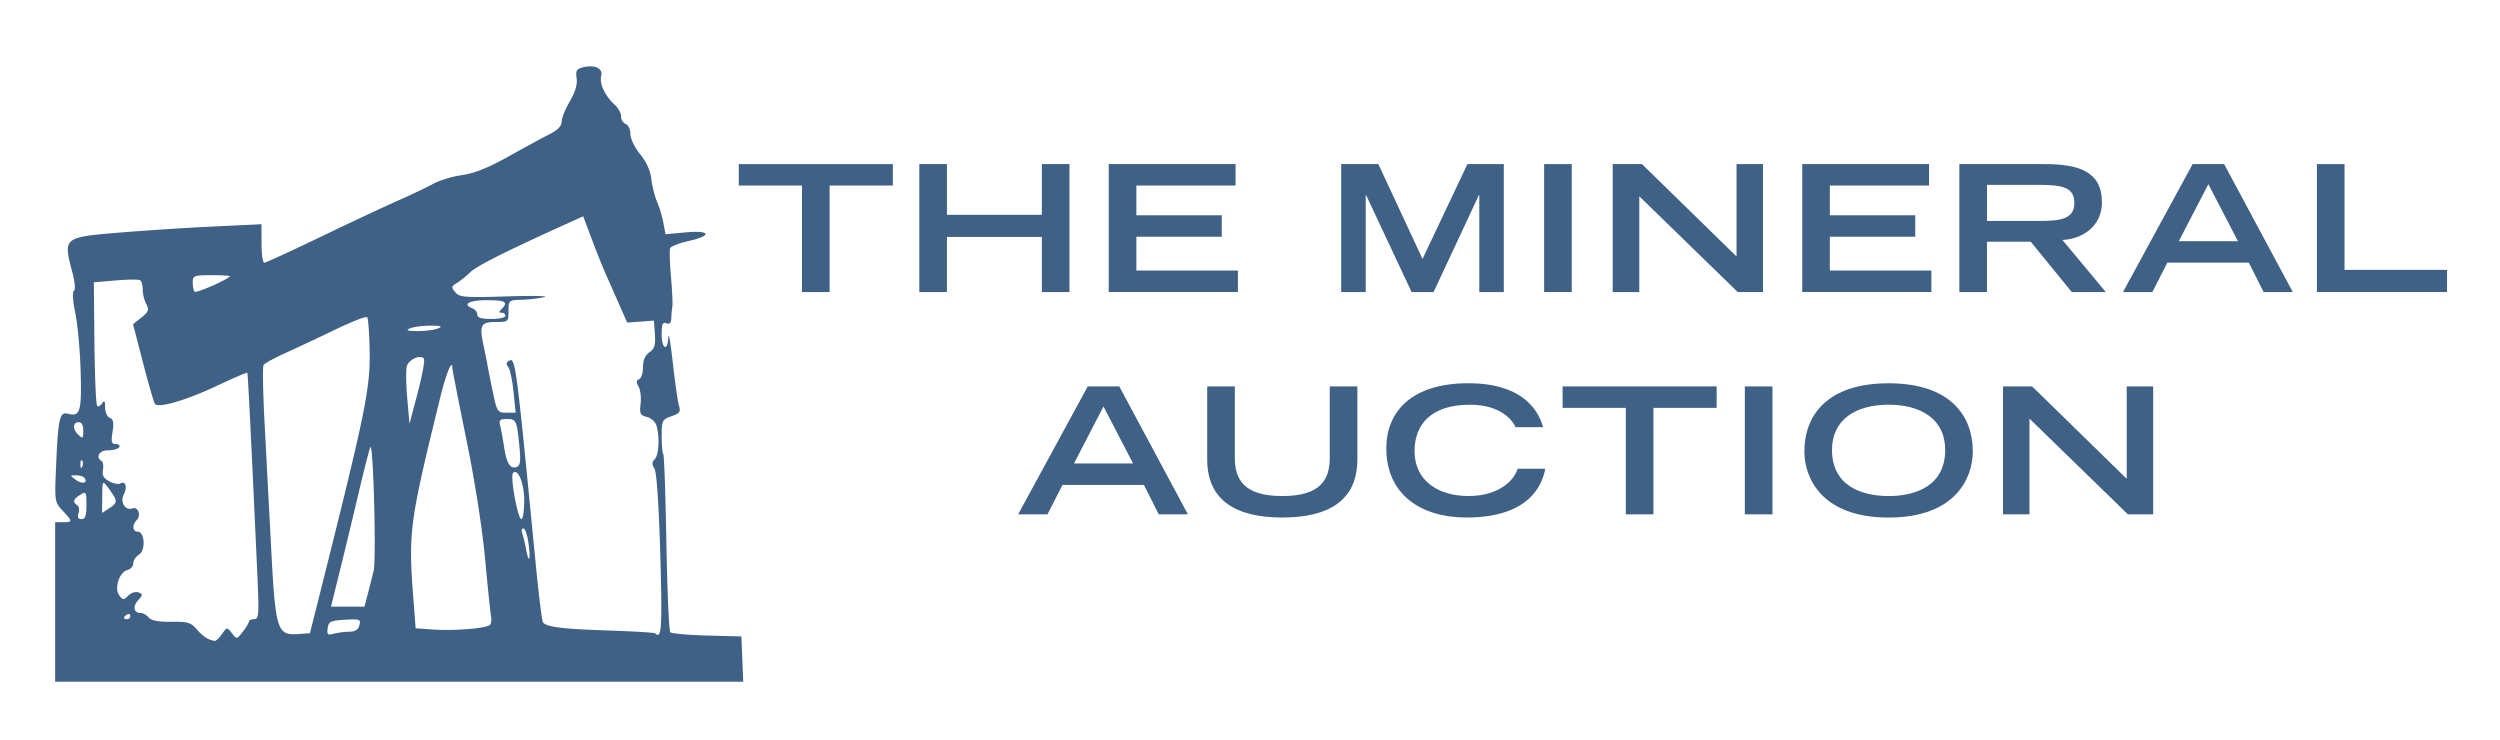 <svg xmlns="http://www.w3.org/2000/svg" width="720" height="213" viewBox="0 0 2564 758.34"><defs><style>.a{fill:#3f6186;}</style></defs><title>logo</title><path class="a" d="M56.57,617.28V535.5h8c10,0,10-.78-0.34-11.86-8.32-8.94-8.35-9.17-6.55-49.27,2-45.39,3.66-52.29,11.79-50.16,12.77,3.34,14.4-2,13.24-43.17-0.61-21.59-3.07-48.65-5.48-60.14-2.6-12.42-3.17-21.63-1.41-22.72s1-9-1.7-19.35c-9.43-35.45-9.25-35.6,48.77-40.4,26.13-2.16,69.52-5,96.41-6.24l48.91-2.31V249.6c0,10.85,1.28,19.73,2.84,19.73s27.9-12.08,58.53-26.85S396,211,409,205.26s28.89-13.25,35.18-16.78,19.63-7.58,29.66-9c12.78-1.81,27.18-7.59,48.2-19.35,16.49-9.23,35.39-19.49,42-22.81q12-6,12-12.61c0-3.61,3.77-13,8.37-20.85,5.55-9.48,7.91-17.42,7-23.62-1.14-7.74-.05-9.67,6.33-11.27,12.14-3,20.87,1,18.85,8.75s4,20.66,13.64,29.37c3.71,3.36,6.74,8.81,6.74,12.12s2.16,6.85,4.81,7.86,4.81,5.69,4.81,10.39,4.33,13.8,9.94,20.61c6.42,7.79,10.5,16.85,11.52,25.58,0.87,7.44,3.49,17.85,5.83,23.15a117,117,0,0,1,6.45,21.5l2.2,11.87,20.52-1.92c25.81-2.41,27.78,3.34,3,8.88-9.61,2.15-18.08,5.5-18.81,7.45s-0.32,15.08.92,29.19,1.87,27.82,1.41,30.47a109.33,109.33,0,0,0-1.08,11.93c-0.17,5-1.7,6.56-5.06,5.27-3.79-1.46-4.81.94-4.81,11.32,0,15.5,6.21,18,6.85,2.75,0.24-5.73,2.29,6.17,4.56,26.46s5.13,40.14,6.36,44.13c1.88,6.1.65,7.8-7.77,10.74-9.48,3.31-10,4.36-10,20.28,0,9.23.73,17.52,1.63,18.42s2.34,41.83,3.2,91,2.67,90.44,4,91.79,18.31,2.87,37.69,3.38l35.23,0.92,0.94,23.25,0.94,23.25H56.57V617.28Zm171.09,32.87c5.09-7.18,5.14-7.18,10.17-.8s5.11,6.34,11.24-1.6c3.4-4.41,6.21-9.1,6.25-10.42s2.46-2.41,5.38-2.41c4.78,0,5.1-4.49,3.23-45.7-6.4-140.83-9.65-206.15-10.28-207-0.39-.53-14.89,5.7-32.21,13.85-30.63,14.41-58.72,22.57-62.51,18.16-1-1.2-6.51-20.11-12.18-42l-10.31-39.84,8.6-6.86c7.37-5.88,8.08-7.84,5-13.66A37.34,37.34,0,0,1,146.36,297c0-4.42-1.2-8.78-2.67-9.69s-12.75-.81-25.07.23l-22.4,1.88,0.63,62.27c0.35,34.25,1.6,63.24,2.79,64.43s3.5,0,5.15-2.56c2.26-3.57,3-2.55,3,4.2,0,4.92,2.2,9.74,4.84,10.76,3.63,1.39,4.31,4.87,2.8,14.33-1.66,10.37-1.08,12.49,3.41,12.49,3,0,4.52,1.44,3.43,3.21s-6.23,3.21-11.41,3.21c-9.07,0-13.25,6.88-6.65,11,1.53,0.94,2.14,5.06,1.36,9.14-1,5.45.69,8.55,6.54,11.68,4.38,2.34,9.44,3.34,11.25,2.22,5.25-3.25,7.57,3.73,3.66,11-4.21,7.87,1.46,17.28,8.73,14.49,5.72-2.19,9.34,7.15,4.6,11.88-5,5-4.55,12,.81,12,7.28,0,8.46,19.14,1.46,23.51-3.25,2-5.9,6.06-5.9,9s-2.68,6-6,6.83c-8.37,2.19-13.75,18.7-8.45,25.95,3.77,5.15,4.46,5.18,9.32.32,2.91-2.91,7.55-4.36,10.41-3.27,4.68,1.8,4.65,2.55-.4,8.13-5.81,6.42-4.36,13,2.88,13,2.33,0,6,2.08,8.07,4.63,2.62,3.16,10,4.54,23.16,4.35,16.92-.24,20.17.74,26.22,7.88s12,10.92,18.53,11.75C221.64,657.25,224.85,654.12,227.66,650.15ZM332.79,590c41.69-166.48,46.83-191.79,46.33-228.33-0.26-18.87-1.42-35.26-2.57-36.41s-15.53,4.41-32,12.35-39.41,18.74-51.08,24-22.08,10.95-23.15,12.67-0.61,28.24,1,58.92,4.65,88.26,6.73,127.95c4.52,86,6,90.71,28.6,89l11.22-.84Zm25.66,57.77c5.79,0,9-2.11,10.16-6.62,1.59-6.08.48-6.5-14.86-5.61-14.71.85-16.7,1.82-17.66,8.62-0.94,6.64-.08,7.4,6.41,5.66A75.89,75.89,0,0,1,358.45,647.79Zm318.74-79.21c-1.47-51-3.73-84.56-6-88.11-2.68-4.3-2.6-6.73.34-9.67,4.16-4.16,5.15-21.82,1.9-33.95-1.11-4.14-5.34-8.1-9.88-9.24-7-1.75-7.77-3.39-6.55-13.59,0.76-6.38-.18-14.32-2.1-17.63-2.61-4.51-2.48-6.4.52-7.48,2.2-.8,4-6.3,4-12.23,0-7.25,2.16-12.29,6.62-15.41,5.29-3.71,6.41-7.43,5.61-18.57l-1-13.94-13.7,1-13.7,1-8.25-18.69-13.93-31.52c-3.12-7.06-9.56-23.16-14.3-35.8l-8.63-23-19.87,9c-61.76,28-89.42,42-96.29,48.68a92.86,92.86,0,0,1-13.73,11c-5.38,3.17-5.51,4.15-1.27,9.26s9.52,5.57,52.89,4.22c26.48-.82,43.82-0.47,38.53.79a141.4,141.4,0,0,1-23.25,2.66c-13.37.37-13.63,0.6-13.63,11.6s-0.29,11.22-12.93,11.22c-15.51,0-17.1,3-12.66,24.08,1.85,8.8,3.72,18.17,4.15,20.81s2.81,14.55,5.29,26.46c4.33,20.82,4.86,21.65,14,21.65h9.48l-2.2-21.51c-1.21-11.83-3.65-23.25-5.41-25.37-2.15-2.59-2.09-4.55.16-5.94,7.32-4.53,7.27-4.89,28,207.67,3.06,31.37,6.37,58.34,7.36,59.93,3.08,5,19.3,7.06,67.35,8.63,25.55,0.84,47.08,2.14,47.84,2.9C678.56,656.14,679.35,643.81,677.18,568.58Zm-174.44,72c1.11-1.72,1.5-5.5.87-8.39s-3.33-29.07-6-58.17c-3-32.16-10.54-80.53-19.31-123.34-7.94-38.74-14.44-71.86-14.44-73.6,0-9.52-6.41,6.25-12.28,30.18-32.13,131.08-33,137.78-27.32,210.7l2,26.31,16.37,1.24C465.35,647.2,500.31,644.33,502.74,640.55Zm-369.2-9c0-1.87-1.44-2.5-3.21-1.41s-3.21,2.62-3.21,3.4,1.44,1.41,3.21,1.41A3.32,3.32,0,0,0,133.54,631.52Zm243.81-23.06c1.94-7.5,4.59-18,5.87-23.25,2.85-11.73-.45-133.44-3.43-126.67-1.17,2.65-6.7,24.29-12.29,48.1S353.31,566.17,348.4,586l-8.92,36.08h34.33ZM542,556.87c-1.13-8.23-3.45-15-5.16-15s-2.32,2.06-1.36,4.58a130.47,130.47,0,0,1,3.93,16.18C542.5,579.15,544.45,574.77,542,556.87Zm-453.35-39c0-13.66-.36-14.24-6.41-10.45-7.16,4.47-8,7.49-3.08,10.56,1.84,1.13,2.46,4.83,1.39,8.21-1.36,4.27-.42,6.14,3.08,6.14C87.43,532.3,88.64,528.83,88.64,517.84Zm449-4.17c0-18-6.32-33.84-11.48-28.69-3.17,3.17,4.82,47.31,8.56,47.31C536.3,532.3,537.61,523.91,537.61,513.67Zm-419.93-3.35a113.27,113.27,0,0,0-7.85-11.7c-4.64-6-4.95-5.38-5,10.5L104.67,526l8-5.21C118.61,516.9,119.86,514.3,117.67,510.32ZM86.9,490.38c-1-1.64-4.92-3-8.68-3-6.67,0-6.69.11-.65,4.53C84,496.62,90.13,495.61,86.9,490.38Zm-2.74-18.15c-1.07-1.07-1.82.83-1.68,4.21,0.15,3.74.91,4.5,1.94,1.94C85.34,476.06,85.23,473.3,84.16,472.23Zm448.5-14.89c-2.66-26.5-3.2-27.67-12.94-27.67-7.17,0-8.19,1.1-6.67,7.22,1,4,2.79,13.71,4,21.65,2.56,16.83,6.35,22.78,12.89,20.27C533.66,477.38,534.23,472.95,532.66,457.35ZM85.43,440.9c0-5-1.82-8-4.81-8-5.77,0-6.31,6.84-1,12.19S85.43,450,85.43,440.9Zm349.26-73.28c-3.59-4.32-15.21.83-17.4,7.71-1.09,3.44-.93,18.16.35,32.71L420,434.49l8.48-32.07C433.14,384.78,435.94,369.12,434.69,367.62Zm14.73-30.95c4.84-2.08,2.87-2.76-8-2.76-7.94,0-17.32,1.24-20.84,2.76-4.84,2.08-2.87,2.76,8,2.76C436.51,339.43,445.89,338.19,449.42,336.67Zm68.95-12.83c0-1.76-1.73-3.21-3.85-3.21-3,0-3-.86,0-3.85,7.12-7.12,3.94-9-15.39-9-18.2,0-25.43,4.24-14.43,8.46,2.65,1,4.81,3.86,4.81,6.31,0,3.16,4.23,4.47,14.43,4.47C511.87,327.05,518.37,325.61,518.37,323.85ZM235.89,283.37c0.73-.67-7.56-1.22-18.44-1.22-18.58,0-19.78.45-19.78,7.48,0,4.12.9,8.38,2,9.48C201.29,300.74,231,287.82,235.89,283.37Z"/><path class="a" d="M822.54,190.23H757.7v-22h158v22H850.87v109.2H822.54V190.23Z"/><path class="a" d="M942.84,168.21h28.33v52h97.35v-52h28.33V299.43h-28.33v-56.5H971.16v56.5H942.84V168.21Z"/><path class="a" d="M1137.15,168.21h130.07v22H1165.47v30.5h87.58v22h-87.58v34.66h104.14v22H1137.15V168.21Z"/><path class="a" d="M1401.08,200h-0.4v99.45h-25.14V168.21h38.1l45.29,97.29L1505,168.21h37.3V299.43h-25.14V200h-0.4l-46.48,99.45h-22.54Z"/><path class="a" d="M1583.63,168.21H1612V299.43h-28.33V168.21Z"/><path class="a" d="M1654,168.21H1684l97,94.76V168.21h27.13V299.43h-25.93l-100.94-98.19v98.19H1654V168.21Z"/><path class="a" d="M1848.36,168.21h130.07v22H1876.68v30.5h87.58v22h-87.58v34.66h104.14v22H1848.36V168.21Z"/><path class="a" d="M2009.55,168.21h87.18c34.31,0,59,7,59,39.17,0,24.19-19.15,37.54-40.5,38.63l44.49,53.43h-34.91l-42.09-51.62h-44.89v51.62h-28.33V168.21Zm83,58.3c23.14,0,34.91-3.07,34.91-18.59,0-15.34-11.77-18.41-34.91-18.41h-54.66v37h54.66Z"/><path class="a" d="M2248.75,168.21h32.32l70.42,131.22h-29.92l-15.16-30.14h-83.59l-15.36,30.14h-30.12Zm46.48,79.06-30.32-58.48-30.32,58.48h60.65Z"/><path class="a" d="M2376.23,168.21h28.33V276.69h105.13v22.74H2376.23V168.21Z"/><path class="a" d="M1115.6,396.21h32.32l70.42,131.22h-29.92l-15.16-30.14h-83.59l-15.36,30.14h-30.12Zm46.48,79.06-30.32-58.48-30.32,58.48h60.65Z"/><path class="a" d="M1392.11,471.12c0,42.24-29.72,59.56-77,59.56s-77-17.33-77-59.56V396.21h28.33v73.1c0,21.66,8.58,39.35,48.68,39.35s48.68-17.69,48.68-39.35v-73.1h28.33v74.91Z"/><path class="a" d="M1584.82,480.68c-2.79,14.62-14.36,50-81,50-45.88,0-82-23.1-82-70.94,0-38.27,26.53-66.78,84.19-66.78,64.83,0,74.41,38.08,76.61,45.12H1554.3c-1.6-4.51-12.77-23.1-46.68-23.1-40.1,0-56.86,20.4-56.86,47.65,0,30.14,24.14,46,55.26,46,33.12,0,47.68-17.87,50.47-28h28.33Z"/><path class="a" d="M1667.42,418.23h-64.83v-22h158v22h-64.83v109.2h-28.33V418.23Z"/><path class="a" d="M1789.51,396.21h28.33V527.43h-28.33V396.21Z"/><path class="a" d="M1936.94,393c63.84,0,86.38,33.93,86.38,69.85,0,27.25-17.76,67.87-86.38,67.87s-86.38-40.61-86.38-67.87C1850.55,426.89,1873.1,393,1936.94,393ZM1995,461.37c0-31.59-24.94-46.39-58.05-46.39s-58.05,14.8-58.05,46.39c0,37.18,30.92,47.29,58.05,47.29S1995,498.55,1995,461.37Z"/><path class="a" d="M2054.24,396.21h29.92l97,94.76V396.21h27.13V527.43h-25.93l-100.94-98.19v98.19h-27.13V396.21Z"/></svg>